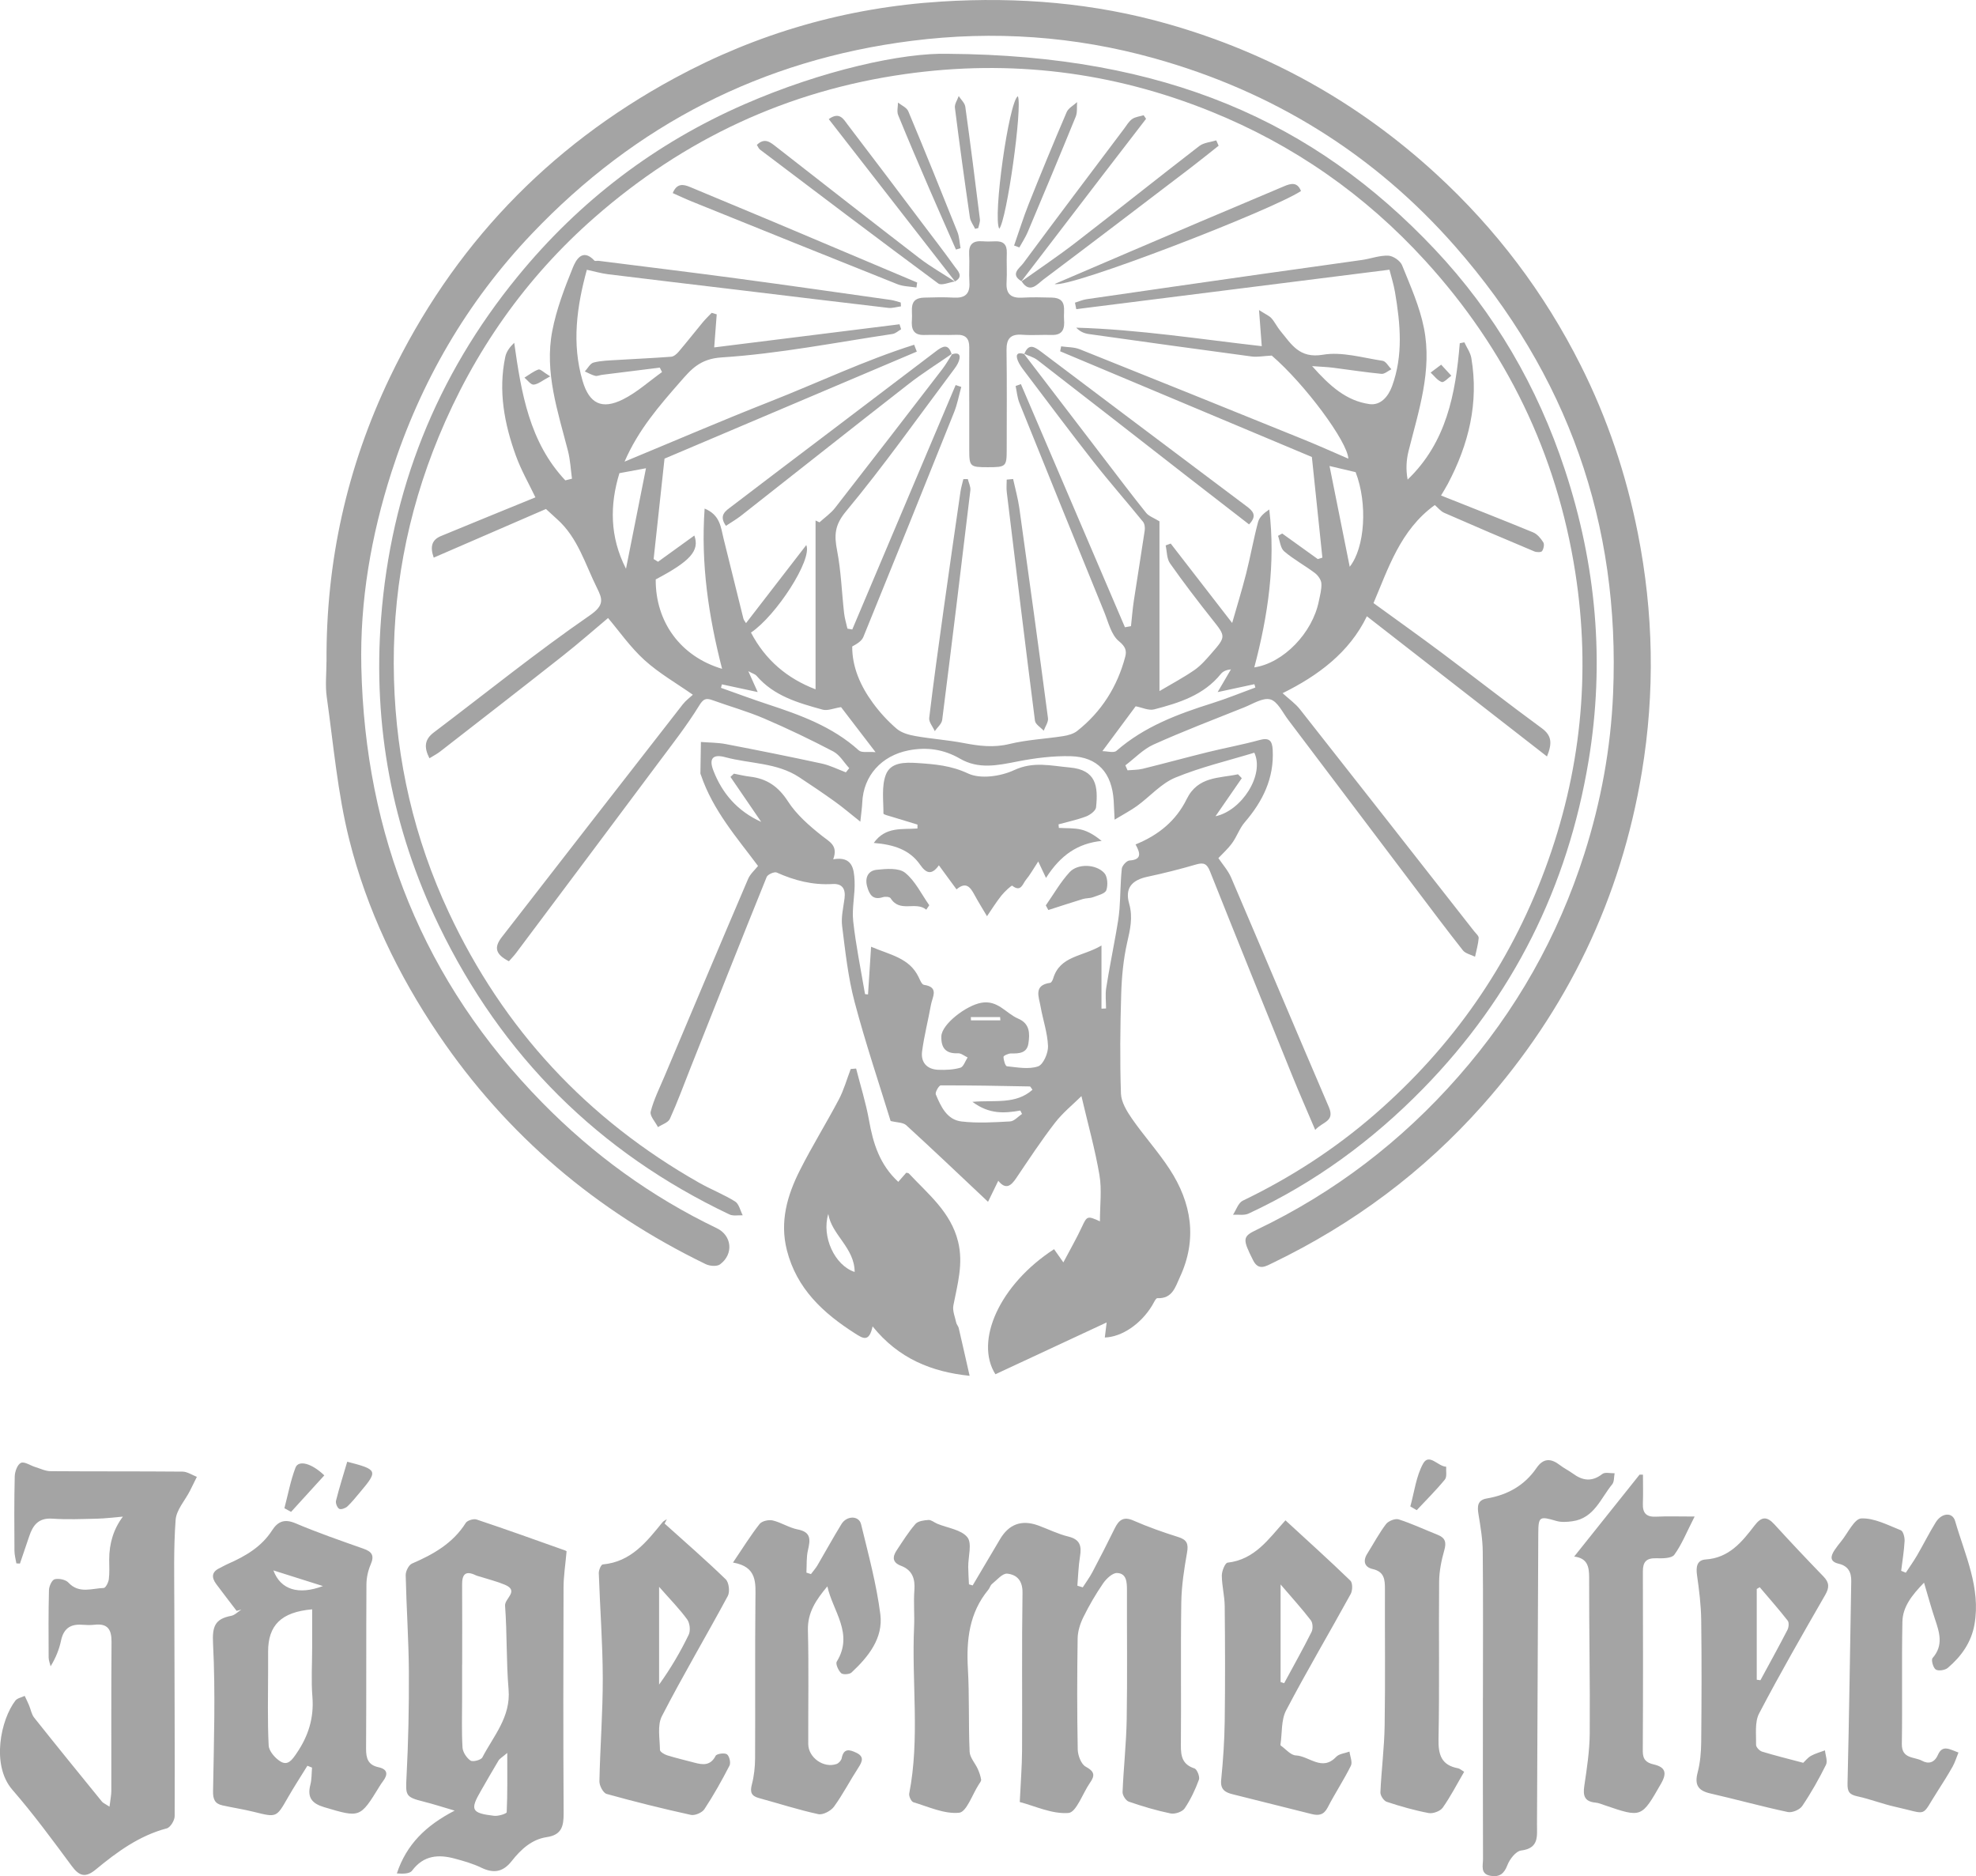 <svg xmlns="http://www.w3.org/2000/svg" width="138" height="131" fill="none" viewBox="0 0 138 131"><g fill="#A4A4A4" clip-path="url(#a)"><path d="M71.506 24.697c1.887 2.465 3.772 4.931 5.658 7.394.954 1.244 1.899 2.499 2.88 3.72.191.236.536.347.931.591v11.852c.88-.522 1.692-.95 2.442-1.47.45-.312.825-.746 1.188-1.164 1.031-1.178.999-1.184.055-2.373-1.015-1.28-2.01-2.579-2.949-3.914-.23-.326-.21-.828-.304-1.25l.353-.13c1.4 1.808 2.8 3.618 4.292 5.545.306-1.076.669-2.248.972-3.433.304-1.199.52-2.424.838-3.62.092-.342.41-.624.781-.872.45 3.771-.086 7.404-1.046 11.027 2.044-.306 4.06-2.412 4.504-4.609.084-.416.208-.844.181-1.258-.018-.255-.239-.561-.457-.726-.699-.526-1.48-.946-2.142-1.512-.261-.222-.293-.714-.428-1.081l.292-.163c.829.595 1.657 1.191 2.486 1.786l.32-.1c-.251-2.395-.501-4.789-.734-7.029-5.902-2.477-11.741-4.929-17.58-7.38.024-.116.045-.23.069-.345.436.065.903.045 1.302.204 5.213 2.083 10.417 4.185 15.618 6.293 1.072.434 2.126.911 3.137 1.345-.049-1.174-3.018-5.192-5.348-7.198-.577.029-1.003.118-1.41.063-3.791-.506-7.58-1.034-11.368-1.566-.31-.043-.609-.163-.878-.446 4.351.126 8.633.803 12.958 1.292-.055-.738-.112-1.476-.191-2.522.485.312.719.404.868.573.236.267.393.605.62.879.77.926 1.319 1.949 2.973 1.668 1.329-.228 2.782.216 4.172.424.228.033.408.387.611.591-.234.114-.477.342-.697.32-1.139-.11-2.27-.289-3.404-.432-.377-.047-.756-.059-1.435-.108 1.239 1.396 2.393 2.424 4.001 2.652.775.11 1.313-.518 1.579-1.242.795-2.165.583-4.373.208-6.577-.092-.542-.261-1.07-.387-1.565-7.325.923-14.599 1.837-21.873 2.754l-.09-.452c.271-.082.538-.204.815-.243 4.076-.593 8.154-1.176 12.232-1.757 2.33-.332 4.663-.646 6.991-.981.617-.088 1.231-.326 1.838-.302.342.014.84.355.968.669.581 1.439 1.231 2.885 1.529 4.395.585 2.944-.367 5.757-1.076 8.578-.157.63-.196 1.29-.065 1.994 2.712-2.603 3.352-5.993 3.642-9.52.106-.022.213-.043.32-.065.167.365.423.715.487 1.097.532 3.123-.182 6.024-1.639 8.782-.151.285-.324.557-.477.817 2.171.864 4.307 1.698 6.428 2.573.29.12.542.42.714.697.089.141.024.455-.086.612-.065.092-.379.088-.536.024-2.105-.883-4.205-1.778-6.296-2.695-.248-.108-.436-.355-.66-.544-2.411 1.739-3.251 4.438-4.28 6.845 1.659 1.205 3.237 2.326 4.787 3.486 2.328 1.741 4.619 3.533 6.965 5.251.709.52.731 1.06.364 1.973-4.231-3.294-8.38-6.523-12.579-9.789-1.221 2.53-3.418 4.152-5.886 5.37.438.402.885.713 1.208 1.121 4.066 5.158 8.116 10.331 12.169 15.501.12.153.332.328.318.479-.036.438-.163.868-.255 1.3-.289-.145-.67-.218-.851-.448-1.154-1.46-2.269-2.952-3.392-4.438-2.935-3.885-5.866-7.773-8.806-11.655-.391-.514-.738-1.284-1.247-1.425-.518-.143-1.221.314-1.826.555-2.118.846-4.249 1.661-6.328 2.595-.728.326-1.317.96-1.971 1.453l.151.347c.353-.033.717-.022 1.058-.106 1.518-.373 3.027-.787 4.545-1.162 1.202-.296 2.423-.518 3.614-.846.685-.189.887.049.921.683.108 1.986-.695 3.6-1.955 5.064-.361.42-.544.991-.876 1.447-.296.408-.683.752-.962 1.05.291.436.675.86.889 1.356 2.287 5.339 4.535 10.694 6.828 16.031.436 1.015-.442 1.013-.954 1.592-.573-1.35-1.094-2.528-1.577-3.72-1.936-4.778-3.868-9.555-5.776-14.345-.204-.512-.428-.624-.95-.473-1.125.326-2.262.618-3.406.86-1.078.228-1.598.777-1.286 1.875.279.987.063 1.822-.145 2.752-.261 1.164-.375 2.377-.41 3.572-.071 2.31-.094 4.627-.018 6.935.02.595.405 1.233.764 1.751.836 1.207 1.834 2.304 2.635 3.533 1.543 2.365 1.946 4.899.719 7.537-.308.659-.516 1.525-1.571 1.47-.116-.006-.257.334-.373.522-.779 1.278-2.103 2.189-3.3 2.226.037-.3.073-.591.128-1.052-2.67 1.242-5.205 2.424-7.769 3.618-1.465-2.312.279-6.258 4.096-8.733.159.226.318.451.65.922.489-.928.931-1.692 1.3-2.489.344-.74.375-.783 1.253-.377 0-1.123.141-2.198-.031-3.221-.306-1.808-.807-3.58-1.26-5.522-.577.571-1.304 1.156-1.857 1.873-.956 1.239-1.82 2.552-2.696 3.851-.373.554-.736.83-1.255.186-.261.536-.491 1.009-.715 1.468-1.975-1.859-3.826-3.623-5.713-5.347-.222-.202-.644-.183-1.09-.294-.817-2.662-1.765-5.467-2.519-8.323-.454-1.722-.646-3.515-.868-5.29-.079-.628.086-1.292.169-1.937.082-.656-.155-1.04-.842-.997-1.376.083-2.651-.243-3.895-.803-.163-.073-.63.132-.701.31-1.798 4.444-3.562 8.902-5.33 13.357-.469 1.182-.905 2.377-1.431 3.533-.12.263-.546.389-.831.577-.183-.365-.583-.783-.508-1.082.216-.846.618-1.645.96-2.455 1.94-4.599 3.877-9.198 5.841-13.789.155-.363.493-.65.695-.909-1.453-1.953-3.153-3.875-3.991-6.362-.01-.031-.033-.061-.033-.092.01-.734.022-1.47.035-2.204.581.047 1.174.039 1.743.149 2.24.43 4.476.877 6.705 1.36.577.126 1.119.404 1.677.612l.234-.292c-.367-.397-.662-.926-1.111-1.164-1.584-.83-3.202-1.606-4.847-2.31-1.166-.499-2.397-.84-3.593-1.274-.479-.175-.648-.081-.95.412-.854 1.384-1.865 2.671-2.839 3.977-3.302 4.426-6.614 8.845-9.927 13.265-.155.206-.338.391-.501.577-.921-.477-1.068-.948-.501-1.68 4.207-5.423 8.421-10.841 12.64-16.255.208-.269.495-.477.707-.675-1.131-.795-2.36-1.496-3.381-2.422-.995-.903-1.779-2.038-2.541-2.934-.986.826-2.044 1.757-3.151 2.63-2.849 2.248-5.717 4.471-8.582 6.697-.216.167-.463.292-.742.465-.397-.781-.336-1.317.304-1.802 3.624-2.738 7.162-5.598 10.896-8.175 1.044-.72.882-1.15.497-1.926-.823-1.655-1.329-3.494-2.776-4.787-.312-.279-.617-.563-.783-.716-2.696 1.168-5.244 2.271-7.838 3.396-.279-.787-.114-1.25.503-1.506 2.191-.907 4.39-1.8 6.599-2.703-.438-.919-.99-1.877-1.361-2.897-.811-2.236-1.247-4.538-.742-6.921.075-.351.304-.669.622-.974.497 3.537 1.072 6.952 3.569 9.606l.465-.116c-.088-.648-.118-1.309-.279-1.937-.707-2.754-1.653-5.496-1.097-8.38.291-1.513.854-2.989 1.437-4.424.202-.497.662-1.397 1.508-.485.045.049.189 0 .283.012 3.206.406 6.416.795 9.62 1.225 3.595.481 7.186.997 10.779 1.504.24.033.473.12.709.182.006.09.012.179.016.269-.296.039-.601.139-.889.106-3.475-.404-6.948-.83-10.421-1.248-3.051-.367-6.102-.724-9.151-1.101-.473-.059-.936-.196-1.476-.312-.699 2.552-1.07 5.152-.294 7.773.471 1.592 1.355 2.004 2.815 1.278.982-.491 1.824-1.262 2.729-1.908l-.155-.31c-1.343.167-2.688.334-4.031.502-.163.02-.336.106-.481.071-.251-.063-.485-.2-.724-.306.202-.216.371-.561.613-.622.532-.137 1.099-.145 1.653-.18 1.255-.079 2.513-.128 3.766-.226.186-.014.393-.2.526-.357.571-.671 1.115-1.368 1.679-2.047.192-.232.414-.442.622-.661l.351.106c-.055.726-.11 1.452-.175 2.308 4.276-.534 8.609-1.074 12.942-1.615l.112.349c-.198.112-.387.296-.597.328-3.976.593-7.94 1.38-11.937 1.637-1.524.098-2.142.848-2.89 1.702-1.455 1.665-2.921 3.337-3.891 5.575 3.503-1.451 6.821-2.88 10.182-4.202 3.348-1.317 6.611-2.876 10.044-3.959.061.159.124.32.184.479-5.827 2.471-11.656 4.944-17.619 7.473-.23 2.13-.495 4.572-.76 7.011.102.063.206.126.308.189.838-.605 1.675-1.211 2.535-1.831.385 1.066-.296 1.798-2.698 3.064-.02 2.954 1.72 5.376 4.635 6.244-.948-3.69-1.492-7.339-1.219-11.19 1.092.45 1.127 1.309 1.317 2.073.465 1.867.921 3.733 1.388 5.6.028.114.118.212.185.326 1.408-1.823 2.786-3.608 4.209-5.451.444 1.009-2.105 4.935-3.862 6.11 1.005 1.918 2.523 3.201 4.51 3.963v-11.789c.09.043.183.086.273.13.363-.332.783-.62 1.082-1.001 2.513-3.221 5.006-6.458 7.498-9.697.257-.334.463-.709.693-1.064l-.025.028c.457-.151.65.01.487.469-.084.241-.245.461-.403.669-2.47 3.292-4.846 6.662-7.474 9.822-.811.974-.832 1.678-.626 2.748.277 1.435.324 2.915.489 4.373.041.361.153.716.232 1.074l.338.059c2.407-5.688 4.812-11.379 7.219-17.067l.393.13c-.163.587-.271 1.195-.497 1.759-2.097 5.239-4.209 10.472-6.34 15.697-.114.281-.432.481-.779.667-.008 1.435.575 2.762 1.449 3.951.479.654 1.04 1.268 1.657 1.794.34.29.856.432 1.315.512 1.119.198 2.262.275 3.377.489 1.064.204 2.081.332 3.177.065 1.227-.3 2.511-.355 3.766-.552.34-.053.719-.159.98-.367 1.692-1.341 2.792-3.086 3.344-5.166.114-.43.025-.715-.44-1.095-.54-.44-.736-1.329-1.029-2.045-1.985-4.86-3.96-9.726-5.921-14.596-.147-.367-.179-.781-.263-1.176l.369-.132c2.423 5.659 4.846 11.318 7.266 16.977.141-.026.281-.051.422-.077.065-.591.11-1.184.198-1.77.247-1.637.518-3.268.76-4.905.029-.198 0-.469-.118-.614-1.143-1.407-2.342-2.768-3.461-4.193-1.633-2.081-3.216-4.202-4.814-6.311-.177-.234-.359-.477-.467-.744-.191-.469.01-.614.467-.454l-.025-.025-.012-.002ZM60.83 66.103c1.343.575 2.672.777 3.32 2.112.098.202.224.528.375.55 1.082.157.587.85.493 1.384-.196 1.089-.475 2.165-.621 3.26-.102.771.34 1.258 1.135 1.288.514.02 1.052-.004 1.539-.145.22-.065.34-.467.506-.716-.224-.104-.452-.302-.669-.292-.862.039-1.19-.377-1.166-1.184.025-.844 1.72-2.145 2.776-2.34 1.172-.218 1.73.738 2.588 1.103.825.351.821 1.042.717 1.733-.1.679-.644.711-1.207.699-.186-.004-.534.155-.532.235 0 .232.128.65.238.661.726.075 1.522.23 2.173.008.365-.124.717-.93.697-1.415-.035-.93-.359-1.845-.522-2.776-.116-.665-.506-1.48.673-1.643.085-.012.177-.19.21-.306.477-1.588 2.016-1.502 3.373-2.3v4.409l.318-.014c0-.477-.061-.964.012-1.431.198-1.278.46-2.546.683-3.822.1-.565.202-1.135.245-1.706.071-.932.063-1.871.161-2.799.024-.216.336-.559.534-.573.911-.057.734-.557.426-1.123 1.616-.65 2.837-1.67 3.569-3.16.787-1.604 2.264-1.452 3.587-1.737.088.09.175.181.263.273-.599.868-1.198 1.733-1.836 2.658 1.84-.391 3.436-2.899 2.711-4.438-1.824.557-3.73 1.003-5.515 1.739-.99.408-1.765 1.315-2.66 1.967-.444.324-.936.577-1.582.97-.031-.636-.043-.987-.065-1.339-.128-1.924-1.109-3.039-2.99-3.092-1.249-.033-2.523.132-3.754.373-1.367.267-2.684.552-3.986-.2-1.123-.65-2.303-.834-3.607-.577-1.863.369-3.145 1.751-3.222 3.651-.014.336-.065.669-.134 1.323-.74-.587-1.243-1.019-1.781-1.403-.817-.585-1.649-1.148-2.49-1.7-1.563-1.028-3.44-.934-5.16-1.398-.852-.23-1.156.079-.842.907.617 1.619 1.696 2.864 3.351 3.61-.74-1.083-1.445-2.112-2.148-3.141.081-.075.161-.151.241-.226.373.071.744.165 1.121.208 1.176.137 1.985.689 2.655 1.729.597.928 1.494 1.704 2.372 2.403.534.426 1.145.669.787 1.639 1.351-.234 1.451.683 1.492 1.5.047.936-.198 1.894-.096 2.819.188 1.706.536 3.394.825 5.088.002.016.108.016.21.029.067-1.036.132-2.065.214-3.329l-.008-.002Zm11.277 9.989c-.102-.136-.141-.23-.181-.232-2.075-.039-4.152-.082-6.228-.074-.124 0-.404.483-.344.628.355.848.777 1.774 1.798 1.892 1.117.13 2.264.059 3.394-.004.287-.016.554-.34.831-.52l-.12-.239c-1.086.186-2.156.283-3.344-.609 1.586-.132 3.02.194 4.19-.84l.002-.002Zm4.883-23.643c.342 0 .793.141.98-.022 1.946-1.698 4.282-2.569 6.689-3.327 1.019-.32 2.01-.728 3.014-1.095-.024-.076-.045-.155-.069-.232-.77.165-1.539.33-2.566.552.424-.726.677-1.156.929-1.588-.314.033-.554.136-.699.314-1.202 1.492-2.921 2.028-4.663 2.481-.385.1-.858-.136-1.292-.216-.652.877-1.398 1.882-2.325 3.133h.002Zm-15.844.069c-.984-1.284-1.773-2.316-2.409-3.144-.52.08-.94.271-1.282.177-1.698-.469-3.41-.946-4.626-2.373-.084-.098-.239-.135-.569-.314.243.542.391.868.656 1.458-.978-.21-1.74-.375-2.501-.538l-.063.243c1.076.381 2.144.781 3.228 1.137 2.297.754 4.557 1.564 6.401 3.233.196.179.648.076 1.166.122Zm31.706-19.978c.479 2.391.948 4.734 1.41 7.033 1.064-1.335 1.262-4.413.412-6.605-.671-.159-1.31-.308-1.822-.43v.002Zm-49.134 7.172c.481-2.414.942-4.738 1.396-7.017-.487.09-1.119.208-1.855.344-.671 2.195-.689 4.438.46 6.674Zm26.145 31.534c-.006-.076-.01-.153-.016-.23h-2.044c0 .076.004.153.006.23h2.054Z"/><path d="M22.804 46.21c-.045-6.96 1.415-13.593 4.435-19.884 4.368-9.104 11.002-16.06 19.853-20.859C52.9 2.317 59.12.523 65.76.108c5.376-.336 10.651.096 15.813 1.568 7.046 2.008 13.294 5.49 18.713 10.462 4.191 3.845 7.56 8.303 10.105 13.367 1.867 3.714 3.182 7.63 3.993 11.73 1.1 5.551 1.202 11.114.281 16.667-1.461 8.813-5.189 16.588-11.13 23.276-4.131 4.65-9.031 8.289-14.629 10.994-.501.241-1.011.585-1.394-.179-.74-1.474-.748-1.649.239-2.12 5.444-2.599 10.135-6.191 14.106-10.715 4.015-4.572 6.95-9.754 8.8-15.569 1.156-3.639 1.835-7.343 1.998-11.147.509-11.881-3.186-22.292-11.018-31.225-5.693-6.491-12.765-10.847-21.058-13.155C75.05 2.523 69.411 2.126 63.68 2.85 53.208 4.173 44.381 8.718 37.144 16.322c-4.541 4.77-7.783 10.356-9.805 16.649-1.423 4.428-2.207 8.976-2.105 13.595.263 11.748 4.339 21.972 12.64 30.428 3.565 3.631 7.606 6.566 12.188 8.766 1.056.506 1.19 1.812.222 2.524-.218.161-.719.12-.997-.016-7.625-3.7-13.889-8.982-18.657-16.023-2.847-4.205-5.018-8.741-6.245-13.64-.811-3.245-1.097-6.623-1.567-9.95-.112-.801-.018-1.631-.018-2.448l.004.002ZM71.218 125.826c.063-1.349.155-2.483.161-3.616.02-3.665-.025-7.329.031-10.994.014-.856-.399-1.27-1.068-1.337-.328-.033-.721.444-1.06.719-.12.096-.159.284-.263.408-1.335 1.619-1.537 3.506-1.423 5.518.11 1.925.035 3.859.12 5.786.018.412.389.803.573 1.213.104.234.189.483.23.732.018.104-.094.238-.165.348-.45.695-.852 1.916-1.368 1.969-1.033.104-2.138-.415-3.196-.733-.151-.045-.328-.424-.292-.608.754-3.863.163-7.765.34-11.642.039-.848-.045-1.706.02-2.55.063-.812-.145-1.411-.941-1.713-.607-.23-.597-.624-.292-1.08.416-.626.815-1.27 1.306-1.835.179-.206.595-.261.909-.281.2-.012.41.179.62.265.721.297 1.669.409 2.097.94.345.428.055 1.361.061 2.069.004.407.033.813.051 1.219.086.026.173.053.259.079.634-1.07 1.272-2.138 1.901-3.211.624-1.071 1.516-1.397 2.674-.978.707.257 1.388.603 2.112.777.817.199.929.662.811 1.38-.11.675-.128 1.366-.185 2.049.126.04.249.077.375.116.228-.355.481-.695.677-1.066.534-1.008 1.052-2.027 1.557-3.052.285-.577.605-.854 1.306-.546 1.015.446 2.067.817 3.126 1.149.601.188.728.465.62 1.077-.202 1.147-.383 2.311-.403 3.471-.051 3.337 0 6.673-.029 10.012-.006.768.118 1.327.946 1.598.183.059.391.579.314.787-.257.701-.583 1.394-1.001 2.008-.163.238-.675.41-.974.35-.99-.203-1.963-.495-2.92-.823-.206-.07-.446-.445-.438-.669.069-1.692.259-3.38.289-5.072.051-3.009.01-6.02.018-9.031 0-.556-.025-1.168-.687-1.194-.32-.014-.75.393-.974.717-.516.749-.98 1.546-1.382 2.363-.224.453-.393.983-.401 1.482-.039 2.585-.043 5.17.006 7.753.008.42.24 1.039.56 1.209.62.334.656.613.294 1.127-.51.732-.95 2.061-1.5 2.104-1.154.089-2.362-.494-3.404-.765l.004.002Z"/><path d="M66.246 3.758C81.333 3.868 91.75 8.452 100.2 17.408c4.17 4.42 7.174 9.589 9.088 15.393 2.193 6.648 2.8 13.42 1.657 20.31-1.462 8.815-5.273 16.472-11.55 22.893-3.559 3.639-7.584 6.589-12.198 8.733-.308.143-.721.059-1.086.08.222-.334.369-.828.679-.979 3.346-1.611 6.436-3.608 9.236-6.044 5.401-4.697 9.381-10.378 11.878-17.108 2.501-6.739 3.214-13.658 2.109-20.732-1.296-8.281-4.812-15.534-10.469-21.739-4.207-4.615-9.214-8.107-14.988-10.437-6.866-2.772-13.983-3.645-21.343-2.607-8.23 1.162-15.43 4.536-21.654 9.979-4.847 4.238-8.462 9.396-10.922 15.35-2.24 5.42-3.287 11.071-3.122 16.93.159 5.684 1.415 11.122 3.83 16.282 3.815 8.154 9.654 14.435 17.48 18.871.821.465 1.714.813 2.513 1.309.273.169.361.636.532.966-.31-.016-.667.063-.927-.061-9.133-4.336-15.897-11.072-20.289-20.17-3.269-6.772-4.614-13.952-4.043-21.425.681-8.933 3.844-16.934 9.544-23.9 4.323-5.284 9.616-9.312 15.852-12.03 5.387-2.348 11.042-3.614 14.24-3.514h-.002ZM7.647 126.151c.059-.496.128-.802.128-1.111.006-3.466-.014-6.932.014-10.399.006-.869-.275-1.303-1.192-1.195-.291.033-.589.021-.882 0-.815-.057-1.28.284-1.453 1.109-.13.616-.371 1.209-.728 1.794-.047-.206-.135-.41-.137-.617-.008-1.57-.018-3.138.022-4.708.008-.269.208-.707.397-.754.291-.073.764.021.958.229.744.803 1.637.405 2.472.379.13-.004.326-.382.353-.606.059-.452.029-.913.027-1.37-.001-1.157.317-2.159.956-3.005-.683.056-1.237.129-1.793.143-1.046.023-2.097.07-3.137-.002-.96-.067-1.355.453-1.612 1.231-.212.638-.432 1.272-.648 1.906l-.249-.014c-.047-.295-.134-.587-.134-.882-.01-1.733-.024-3.466.02-5.199.008-.332.192-.83.434-.938.24-.108.656.186.999.292.351.108.709.287 1.064.289 3.075.023 6.147.004 9.222.031.336.004.667.237 1.001.365-.163.328-.322.66-.489.985-.344.672-.94 1.321-.994 2.012-.149 1.985-.094 3.985-.092 5.979.008 4.906.041 9.809.024 14.714 0 .296-.3.789-.55.854-1.924.508-3.471 1.643-4.959 2.872-.699.577-1.135.492-1.671-.234-1.339-1.812-2.678-3.633-4.154-5.333-1.506-1.735-.795-4.929.212-6.226.134-.173.428-.222.65-.328.1.214.206.426.298.644.124.292.175.638.363.875 1.565 1.969 3.153 3.918 4.739 5.869.075.09.202.137.52.344v.005ZM39.567 108.336c-.079.907-.206 1.7-.21 2.495-.018 5.263-.024 10.527.006 15.79.004.897-.141 1.501-1.178 1.654-1.054.155-1.816.868-2.448 1.671-.607.771-1.26.879-2.124.463-.581-.281-1.217-.463-1.846-.632-1.149-.312-2.183-.236-2.986.836-.173.232-.658.228-1.066.196.675-2.029 2.026-3.344 4.037-4.385-.834-.243-1.49-.459-2.158-.626-1.286-.32-1.27-.426-1.204-1.727.128-2.444.179-4.896.165-7.343-.014-2.248-.173-4.493-.222-6.741-.006-.277.212-.716.442-.814 1.49-.642 2.853-1.41 3.754-2.839.112-.176.548-.306.76-.235 2.071.691 4.125 1.429 6.183 2.161.084.029.147.118.094.074l.002.002Zm-7.29 7.897h-.004v2.354c0 1.144-.039 2.288.028 3.429.02.325.283.724.556.912.161.112.732-.035.829-.217.783-1.506 1.993-2.825 1.832-4.741-.165-1.945-.1-3.91-.245-5.857-.037-.499 1.009-1.029-.012-1.46-.538-.228-1.115-.367-1.675-.548-.124-.039-.255-.065-.373-.12-.715-.343-.946-.045-.94.662.012 1.862.004 3.725.004 5.588l.002-.002Zm3.147 6.165c-.349.299-.522.389-.609.532-.42.693-.817 1.4-1.223 2.101-.781 1.34-.677 1.57.915 1.756.293.034.874-.149.88-.253.061-1.297.039-2.601.039-4.136h-.002ZM16.527 112.48c-.475-.624-.958-1.244-1.425-1.874-.328-.444-.342-.838.226-1.111.206-.098.402-.218.611-.308 1.206-.532 2.323-1.18 3.061-2.328.401-.622.862-.825 1.633-.499 1.557.66 3.161 1.215 4.759 1.779.591.208.762.48.499 1.091-.186.432-.298.932-.3 1.403-.024 3.824 0 7.648-.025 11.469-.004.682.145 1.137.866 1.292.658.143.669.514.306.991-.079.104-.151.212-.22.324-1.376 2.244-1.37 2.22-3.88 1.474-.85-.253-1.194-.673-.964-1.558.1-.385.083-.801.118-1.204-.108-.043-.216-.086-.324-.129-.46.744-.936 1.476-1.37 2.234-.793 1.387-.779 1.382-2.36.987-.728-.181-1.472-.292-2.205-.455-.526-.118-.664-.42-.654-.996.059-3.429.175-6.866 0-10.287-.063-1.211.128-1.733 1.264-1.951.257-.049.477-.287.715-.438l-.326.089-.004.005Zm5.27-.11c-2.17.191-3.071 1.119-3.073 2.953v1.272c0 1.76-.049 3.523.039 5.278.02.394.446.887.819 1.117.524.324.821-.116 1.129-.566.823-1.201 1.225-2.469 1.107-3.943-.092-1.133-.018-2.281-.018-3.421v-2.69h-.004Zm.756-1.625c-1.258-.396-2.281-.72-3.459-1.093.499 1.348 1.749 1.735 3.459 1.093Z"/><path d="M67.713 96.064c-2.647-.275-4.952-1.193-6.773-3.451-.24 1.137-.681.84-1.219.497-2.23-1.419-4.082-3.123-4.767-5.816-.507-1.998.024-3.826.901-5.567.85-1.686 1.851-3.294 2.731-4.964.351-.667.556-1.413.827-2.122.126-.01.251-.02.377-.031.306 1.203.683 2.395.901 3.616.285 1.606.74 3.091 2.042 4.295.21-.239.383-.438.557-.636.063.016.145.012.183.051 1.347 1.443 2.933 2.695 3.44 4.768.377 1.539-.045 2.97-.33 4.44-.075.381.114.815.2 1.219.025.122.137.226.167.347.257 1.099.503 2.198.766 3.354h-.002Zm-9.868-11.3c-.479 1.582.446 3.594 1.843 4.049-.01-1.696-1.598-2.575-1.843-4.049ZM51.192 109.1c.709-1.048 1.239-1.906 1.859-2.693.161-.204.636-.31.915-.243.595.139 1.141.51 1.738.626.954.182.893.718.723 1.444-.118.505-.079 1.047-.108 1.573.106.033.212.066.318.102.153-.204.324-.397.454-.615.563-.958 1.093-1.933 1.677-2.879.369-.601 1.219-.601 1.368.012.506 2.082 1.074 4.167 1.345 6.287.212 1.666-.831 2.966-2.009 4.065-.145.137-.603.165-.728.047-.194-.185-.403-.646-.306-.805 1.204-1.963-.281-3.521-.656-5.256-.77.922-1.39 1.805-1.359 3.058.067 2.648.014 5.299.024 7.949.004.95 1.074 1.71 1.975 1.398.153-.053.33-.249.361-.406.139-.717.556-.603 1.019-.381.552.263.434.598.155 1.026-.587.903-1.082 1.869-1.712 2.739-.216.296-.772.592-1.092.524-1.4-.303-2.768-.748-4.154-1.125-.526-.143-.63-.412-.491-.944.155-.591.222-1.221.226-1.835.02-3.699-.014-7.395.024-11.093.012-1.152.134-2.281-1.565-2.571v-.004ZM134.374 110.504c-.876.901-1.494 1.705-1.514 2.736-.057 2.842.006 5.688-.039 8.53-.016 1.062.879.884 1.411 1.174.452.248.868.138 1.11-.416.322-.732.826-.379 1.433-.159-.147.361-.246.691-.41.984-.32.567-.666 1.12-1.019 1.668-1.247 1.922-.599 1.666-2.996 1.135-.89-.199-1.748-.538-2.639-.731-.56-.121-.699-.322-.683-.914.115-4.701.174-9.402.259-14.104.012-.639-.226-1.071-.878-1.222-.634-.148-.573-.521-.29-.947.145-.217.306-.424.471-.626.461-.565.913-1.57 1.4-1.59.911-.037 1.859.47 2.76.827.165.065.277.494.263.748-.037.696-.153 1.389-.239 2.084.108.043.216.087.324.13.265-.405.547-.797.789-1.213.442-.76.836-1.551 1.298-2.299.414-.671 1.172-.74 1.358-.09.681 2.357 1.805 4.652 1.349 7.221-.22 1.247-.919 2.228-1.861 3.027-.193.163-.654.236-.84.116-.185-.12-.334-.675-.226-.799.793-.903.473-1.816.157-2.762-.253-.758-.462-1.529-.752-2.506l.004-.002ZM103.565 118.535c0-3.397.02-6.797-.013-10.195-.008-.869-.154-1.741-.297-2.603-.092-.555-.08-.997.583-1.109 1.447-.245 2.633-.906 3.471-2.131.479-.699 1.015-.677 1.636-.195.283.22.612.375.901.587.683.505 1.335.593 2.058.03.186-.145.565-.041.858-.051-.052.261-.02.593-.169.773-.807.98-1.261 2.365-2.771 2.577-.371.053-.783.083-1.134-.021-1.167-.342-1.251-.31-1.257.867-.033 6.762-.065 13.526-.09 20.289-.004.846.163 1.699-1.113 1.858-.366.046-.796.607-.955 1.023-.233.609-.559.844-1.166.744-.746-.122-.534-.724-.536-1.168-.015-3.759-.008-7.516-.008-11.275h.002ZM89.783 106.164c1.573 1.447 3.075 2.799 4.527 4.205.163.157.155.683.022.926-1.492 2.717-3.073 5.386-4.512 8.13-.351.672-.273 1.567-.391 2.36-.004.031-.006.082.014.094.349.245.693.675 1.054.691.931.039 1.828 1.144 2.817.102.208-.22.615-.251.931-.369.041.334.222.736.098.987-.491.993-1.109 1.924-1.618 2.911-.271.526-.622.589-1.123.463-1.836-.465-3.673-.92-5.511-1.38-.518-.129-.874-.321-.807-.997.134-1.36.23-2.73.247-4.096.037-2.683.027-5.367 0-8.048-.008-.713-.198-1.423-.202-2.136 0-.31.228-.875.401-.895 1.908-.214 2.872-1.666 4.003-2.911.063-.068.155-.111.047-.037h.002Zm-.349 11.283c.082.027.165.053.249.08.644-1.191 1.308-2.371 1.914-3.582.108-.216.09-.626-.051-.809-.601-.785-1.268-1.517-2.112-2.504v6.815ZM46.413 106.381c1.431 1.29 2.888 2.552 4.27 3.893.226.22.302.873.145 1.164-1.512 2.811-3.145 5.557-4.604 8.395-.33.642-.143 1.56-.134 2.351 0 .132.306.318.503.379.622.195 1.26.338 1.889.509.601.163 1.133.231 1.496-.473.077-.148.619-.224.789-.106.171.117.281.59.181.787-.536 1.04-1.109 2.065-1.753 3.042-.161.246-.664.461-.944.401-1.973-.434-3.937-.921-5.884-1.463-.239-.066-.51-.577-.505-.877.049-2.409.24-4.815.234-7.223-.006-2.44-.194-4.88-.277-7.32-.008-.206.161-.595.275-.605 1.969-.176 3.057-1.57 4.17-2.94.077-.094.204-.147.308-.22-.053.102-.106.206-.159.308v-.002Zm-.383 4.417v6.827c.821-1.143 1.492-2.291 2.069-3.484.136-.281.079-.807-.106-1.064-.53-.73-1.17-1.378-1.963-2.279ZM125.935 123.086c.144-.134.315-.361.542-.487.303-.169.648-.257.976-.381.031.34.198.748.069 1.009-.493.991-1.039 1.963-1.659 2.878-.175.259-.703.481-1.005.418-1.819-.387-3.611-.885-5.423-1.3-.858-.196-1.098-.612-.874-1.466.179-.683.24-1.413.248-2.124.027-2.842.037-5.686 0-8.528-.014-1.039-.144-2.081-.291-3.112-.081-.571-.02-1.063.603-1.105 1.633-.108 2.536-1.223 3.41-2.367.481-.63.86-.667 1.394-.08 1.121 1.23 2.264 2.439 3.422 3.635.41.424.422.767.122 1.289-1.577 2.739-3.153 5.479-4.616 8.276-.316.605-.196 1.452-.212 2.19-.004.159.237.417.414.472.903.276 1.822.502 2.882.783h-.002Zm-3.245-5.801c.084.012.171.024.255.034.632-1.168 1.276-2.33 1.885-3.51.092-.178.126-.514.02-.649-.625-.799-1.296-1.559-1.954-2.334l-.208.123v6.335l.002.001Z"/><path d="M114.741 102.968c0 .669.021 1.34-.006 2.01-.026.661.231.956.918.922.796-.039 1.595-.01 2.696-.01-.563 1.102-.897 1.956-1.419 2.67-.189.259-.835.255-1.269.243-.683-.017-.928.252-.926.919.013 4.183.017 8.366-.006 12.549-.004.589.255.812.763.928.813.185.941.591.517 1.331-1.371 2.395-1.351 2.404-3.939 1.519-.216-.074-.434-.167-.655-.186-.746-.071-.874-.473-.772-1.154.181-1.219.371-2.452.381-3.681.027-3.625-.049-7.253-.041-10.878 0-.775-.124-1.349-1.045-1.466 1.555-1.948 3.059-3.832 4.565-5.718h.241l-.003.002ZM102.254 123.714c-.524.897-.956 1.743-1.5 2.509-.173.243-.678.428-.98.371-.991-.187-1.969-.468-2.927-.784-.206-.066-.452-.441-.442-.663.069-1.558.273-3.115.296-4.674.051-3.172.008-6.346.02-9.518.002-.665-.039-1.215-.866-1.401-.544-.124-.697-.546-.371-1.064.434-.691.819-1.419 1.308-2.067.167-.222.644-.412.887-.335.929.298 1.816.718 2.725 1.079.532.21.621.524.462 1.078-.202.706-.352 1.456-.36 2.188-.035 3.663.032 7.328-.043 10.99-.021 1.109.201 1.828 1.365 2.046.116.021.218.121.426.245ZM67.689 28.069c0-1.274-.008-2.548.002-3.822.004-.612-.257-.893-.889-.868-.75.028-1.502-.014-2.254.01-.803.025-.913-.467-.86-1.089.053-.632-.263-1.488.85-1.519.685-.02 1.374-.039 2.058 0 .789.047 1.158-.245 1.105-1.068-.041-.65.02-1.307-.018-1.959-.039-.689.261-.956.925-.907.293.022.589.018.882.004.573-.028.842.212.823.807-.025.685.025 1.374-.016 2.057-.051.823.318 1.115 1.105 1.068.683-.039 1.372-.022 2.058-.004 1.115.029.797.887.85 1.517.053.622-.063 1.117-.862 1.091-.685-.021-1.374.037-2.058-.014-.813-.061-1.105.269-1.096 1.07.032 2.318.014 4.636.012 6.956 0 1.18-.051 1.223-1.312 1.223-1.256 0-1.302-.041-1.304-1.225-.002-1.111 0-2.22 0-3.331l-.002.002Z"/><path d="M71.532 24.724c.306-.781.711-.518 1.194-.153 3.832 2.895 7.675 5.777 11.513 8.662.94.707 1.883 1.409 2.821 2.118.408.308.781.636.171 1.264-1.502-1.164-2.992-2.314-4.478-3.468-3.428-2.668-6.852-5.343-10.29-7.999-.271-.21-.632-.302-.954-.45l.024.025ZM66.484 24.701c-1.011.701-2.058 1.354-3.027 2.11-3.917 3.052-7.808 6.14-11.715 9.206-.322.251-.679.455-1.044.699-.528-.746-.008-1.05.385-1.35 2.309-1.767 4.631-3.518 6.948-5.274 2.446-1.855 4.895-3.71 7.339-5.569.452-.344.86-.573 1.088.208l.025-.029h.002ZM67.589 33.449c.065.263.21.538.179.791-.638 5.345-1.29 10.688-1.967 16.027-.035.279-.34.522-.518.783-.137-.308-.422-.632-.389-.919.302-2.526.654-5.045 1.005-7.565.383-2.746.779-5.488 1.178-8.232.043-.296.134-.587.202-.879l.312-.006h-.002ZM70.754 33.449c.147.675.338 1.343.434 2.024.683 4.888 1.357 9.777 2.001 14.669.037.275-.192.585-.298.879-.212-.232-.577-.442-.611-.697-.681-5.317-1.325-10.641-1.969-15.962-.035-.287-.004-.583-.004-.874l.448-.041v.002ZM64.002 20.076c-.446-.075-.923-.071-1.333-.234-4.787-1.908-9.563-3.837-14.34-5.767-.448-.181-.883-.389-1.347-.593.292-.703.734-.624 1.225-.418 1.924.807 3.852 1.602 5.774 2.41 3.359 1.413 6.715 2.836 10.072 4.253-.018.116-.035.232-.051.347ZM73.658 19.829c3.516-1.506 6.836-2.931 10.158-4.346 1.95-.83 3.907-1.643 5.855-2.475.503-.216.935-.308 1.188.33-2.058 1.352-16.156 6.799-17.201 6.493v-.002ZM71.318 19.662c1.268-.903 2.566-1.768 3.797-2.719 2.892-2.232 5.745-4.515 8.639-6.745.312-.241.787-.271 1.186-.396l.167.373c-.673.532-1.339 1.072-2.022 1.592-3.398 2.589-6.793 5.182-10.211 7.747-.432.324-.948 1.021-1.529.126l-.028.024.002-.002ZM66.688 19.654c-.395.055-.935.308-1.162.139-4.172-3.084-8.309-6.218-12.447-9.347-.094-.071-.139-.204-.222-.328.559-.548.964-.167 1.374.151 3.322 2.587 6.634 5.186 9.974 7.753.793.609 1.673 1.105 2.513 1.655l-.028-.02-.002-.004Z"/><path d="M71.345 19.639c-.833-.489-.132-.921.114-1.252 2.33-3.15 4.694-6.275 7.05-9.406.177-.236.33-.512.562-.671.22-.153.53-.181.799-.263.057.082.114.167.169.249-1.023 1.329-2.048 2.656-3.069 3.987-1.885 2.459-3.77 4.919-5.654 7.38l.028-.022.002-.002ZM66.716 19.674c-2.933-3.771-5.868-7.541-8.837-11.357.756-.548 1.039.016 1.319.385 1.744 2.279 3.467 4.572 5.195 6.862.766 1.015 1.543 2.02 2.283 3.052.218.304.652.689.01 1.038l.029.022v-.002ZM66.761 17.422c-.622-1.417-1.253-2.829-1.865-4.25-.736-1.708-1.47-3.415-2.171-5.137-.102-.251-.012-.581-.01-.873.245.198.609.347.717.605 1.17 2.795 2.307 5.606 3.43 8.421.141.353.149.76.22 1.142l-.316.094-.004-.002ZM70.823 17.142c.338-.964.64-1.941 1.017-2.889.858-2.151 1.74-4.293 2.652-6.421.122-.285.481-.471.73-.701-.028.34.029.711-.094 1.011-1.096 2.689-2.219 5.368-3.348 8.046-.159.379-.391.726-.589 1.089-.124-.045-.245-.088-.369-.133v-.002ZM68.102 15.978c-.126-.265-.328-.518-.367-.795-.371-2.552-.725-5.105-1.046-7.661-.031-.255.171-.542.265-.815.159.247.424.481.461.746.363 2.616.695 5.237 1.019 7.857.024.196-.073.408-.114.614l-.218.053ZM71.086 6.717c.332.754-.775 8.645-1.3 9.255-.463-.789.671-8.876 1.3-9.255ZM98.494 105.185c.281-1.005.403-2.097.891-2.986.422-.763 1.049.206 1.614.212-.023.304.067.703-.092.897-.613.748-1.304 1.431-1.965 2.138l-.448-.261ZM24.251 102.063c2.128.548 2.158.631.907 2.113-.292.347-.573.706-.903 1.014-.136.126-.448.232-.566.161-.143-.086-.265-.396-.222-.567.226-.901.508-1.786.783-2.721ZM19.863 105.308c.249-.948.428-1.922.774-2.832.206-.544 1.119-.32 2.012.541-.772.848-1.547 1.698-2.321 2.548l-.465-.255v-.002ZM38.424 26.279c-.556.294-.846.553-1.156.577-.2.016-.426-.312-.642-.487.322-.198.628-.444.978-.569.128-.045.357.198.821.479ZM100.646 25.462c.288.314.5.544.712.773-.227.159-.516.491-.671.438-.298-.104-.522-.426-.775-.658.201-.149.401-.3.737-.553h-.002ZM66.802 62.099c-.45-.612-.813-1.107-1.233-1.68-.514.73-.905.54-1.304-.033-.744-1.076-1.887-1.419-3.243-1.529.825-1.164 1.997-.926 3.051-1.009 0-.09 0-.18.002-.273-.599-.181-1.198-.359-1.794-.546-.206-.065-.583-.151-.583-.226.004-.905-.139-1.884.161-2.695.33-.887 1.317-.889 2.215-.83 1.217.081 2.348.173 3.536.73.864.406 2.277.202 3.212-.234 1.355-.63 2.576-.302 3.884-.186 1.851.167 1.993 1.299 1.842 2.781-.024.239-.412.528-.691.636-.622.237-1.284.375-1.93.553.008.082.014.167.022.249.528.033 1.072-.004 1.577.122.495.124.948.412 1.412.785-1.659.175-2.861.976-3.887 2.585-.226-.477-.345-.732-.542-1.148-.365.553-.577.946-.86 1.282-.224.267-.344.897-.958.408-.045-.035-.542.42-.762.699-.361.455-.669.952-.999 1.433-.29-.495-.597-.98-.87-1.484-.285-.526-.581-.962-1.253-.395l-.002.004ZM73.036 63.219c.548-.779 1.023-1.625 1.663-2.32.565-.616 1.842-.573 2.423.059.23.251.265.848.141 1.199-.086.243-.589.361-.923.487-.224.084-.487.059-.719.13-.805.245-1.604.51-2.407.767l-.177-.324-.002.002ZM64.689 63.518c-.736-.616-1.84.241-2.491-.801-.063-.1-.375-.124-.536-.073-.701.224-.942-.173-1.101-.738-.175-.622.067-1.113.664-1.174.664-.069 1.543-.147 1.985.208.711.571 1.141 1.494 1.688 2.267l-.21.312.002-.002Z"/></g><defs><clipPath id="a"><path fill="#fff" d="M0 0h138v131H0z"/></clipPath></defs></svg>